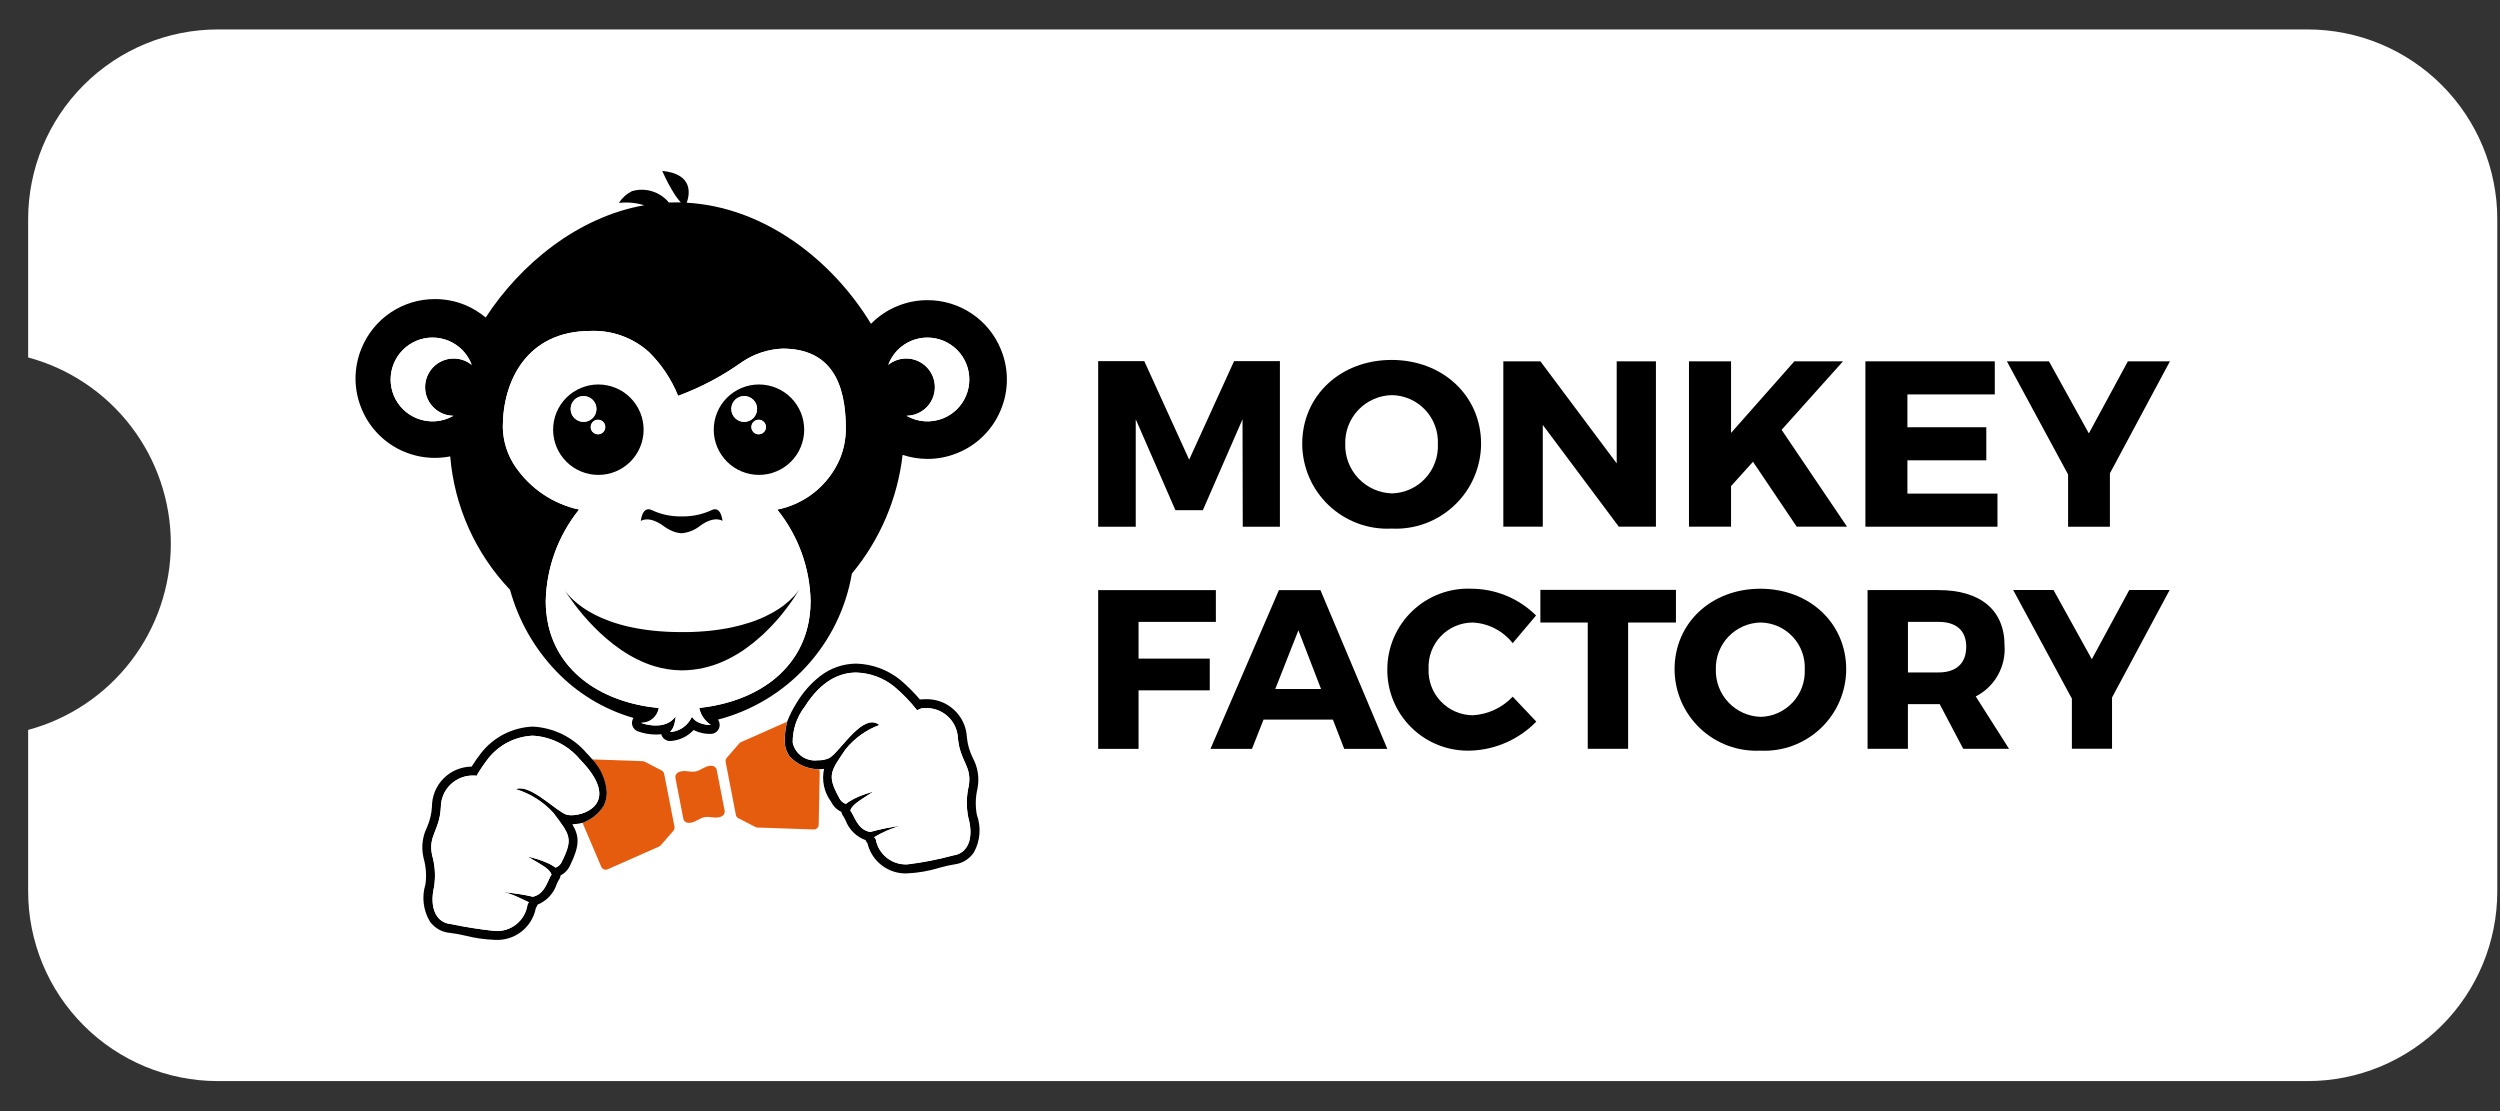<svg width="81" height="36" viewBox="0 0 81 36" fill="none" xmlns="http://www.w3.org/2000/svg">
<rect x="0" y="0" width="81" height="36" fill="#333333" stroke="none"/>
<g clip-path="url(#clip0_103_6790)">
<path d="M74.765 35.027C75.573 35.027 76.372 34.868 77.118 34.559C77.864 34.25 78.541 33.797 79.112 33.227C79.683 32.656 80.136 31.978 80.445 31.232C80.754 30.486 80.912 29.687 80.912 28.88V7.102C80.912 5.471 80.265 3.908 79.112 2.755C77.959 1.602 76.396 0.954 74.765 0.954H7.06C5.429 0.954 3.866 1.602 2.713 2.755C1.56 3.908 0.912 5.471 0.912 7.102V11.581C2.239 11.939 3.411 12.724 4.246 13.815C5.082 14.906 5.534 16.241 5.535 17.615C5.534 18.989 5.082 20.325 4.246 21.416C3.411 22.506 2.239 23.291 0.912 23.649V28.879C0.912 30.51 1.56 32.073 2.713 33.226C3.866 34.379 5.429 35.027 7.06 35.027L74.765 35.027Z" fill="white"/>
<path d="M23.026 23.488C22.985 23.459 22.946 23.426 22.91 23.391C22.779 23.27 22.69 23.111 22.654 22.937C24.522 22.737 25.987 21.707 26.227 19.98C26.25 19.812 26.262 19.642 26.262 19.472C26.238 18.393 25.858 17.352 25.181 16.511C25.624 16.423 26.038 16.229 26.39 15.947C26.741 15.664 27.019 15.301 27.2 14.889C27.335 14.57 27.404 14.228 27.404 13.883C27.404 12.397 26.915 11.296 25.352 11.296C24.885 11.316 24.433 11.466 24.045 11.728C23.406 12.185 22.708 12.554 21.971 12.826C21.757 12.297 21.438 11.816 21.034 11.414C20.516 10.945 19.835 10.697 19.137 10.723C17.066 10.723 16.291 12.35 16.291 13.835C16.298 14.297 16.442 14.748 16.704 15.129C17.189 15.835 17.925 16.329 18.762 16.511C18.086 17.352 17.706 18.393 17.682 19.472C17.682 19.721 17.707 19.969 17.757 20.212C18.094 21.814 19.535 22.764 21.345 22.941C21.329 23.036 21.29 23.126 21.231 23.201C21.172 23.277 21.095 23.337 21.006 23.375C20.93 23.404 20.849 23.42 20.767 23.422L20.777 23.425C20.779 23.426 20.781 23.427 20.783 23.427C20.79 23.43 20.796 23.432 20.803 23.433C20.807 23.433 20.812 23.436 20.817 23.439C20.822 23.441 20.834 23.443 20.845 23.447L20.866 23.453L20.9 23.462L20.927 23.468C20.94 23.471 20.953 23.475 20.968 23.477L21.001 23.483C21.015 23.486 21.03 23.488 21.046 23.491L21.082 23.496C21.098 23.498 21.114 23.5 21.13 23.5C21.146 23.501 21.157 23.503 21.171 23.504C21.185 23.506 21.204 23.504 21.221 23.506H21.247H21.266C21.279 23.506 21.291 23.506 21.307 23.504C21.323 23.504 21.34 23.503 21.356 23.5C21.369 23.5 21.383 23.498 21.397 23.497L21.448 23.488L21.489 23.479C21.507 23.475 21.523 23.469 21.54 23.463C21.557 23.458 21.566 23.455 21.579 23.451L21.581 23.449C21.597 23.443 21.612 23.436 21.627 23.428C21.64 23.422 21.652 23.418 21.664 23.41C21.676 23.403 21.697 23.39 21.713 23.38C21.73 23.369 21.736 23.366 21.747 23.358C21.764 23.345 21.781 23.329 21.797 23.314C21.806 23.305 21.815 23.299 21.824 23.29C21.849 23.264 21.872 23.236 21.894 23.206C21.888 23.293 21.872 23.379 21.848 23.463C21.824 23.558 21.777 23.645 21.712 23.718C21.919 23.704 22.114 23.612 22.257 23.461C22.323 23.39 22.378 23.31 22.42 23.223C22.479 23.317 22.569 23.388 22.674 23.424C22.786 23.468 22.906 23.49 23.026 23.488ZM32.431 11.327C32.56 11.639 32.625 11.975 32.623 12.313C32.621 12.651 32.552 12.985 32.419 13.296C32.289 13.608 32.098 13.891 31.857 14.128C31.617 14.366 31.331 14.553 31.017 14.679C30.711 14.804 30.382 14.869 30.051 14.869C29.776 14.868 29.504 14.824 29.244 14.738C29.082 16.152 28.511 17.489 27.601 18.584C27.41 19.707 26.899 20.75 26.129 21.59C25.36 22.429 24.364 23.029 23.262 23.316C23.289 23.352 23.306 23.393 23.314 23.437C23.321 23.481 23.319 23.526 23.306 23.568C23.289 23.629 23.252 23.682 23.201 23.72C23.151 23.758 23.089 23.779 23.026 23.779C22.834 23.783 22.643 23.74 22.472 23.653C22.274 23.868 21.999 23.996 21.707 24.009C21.65 24.009 21.593 23.992 21.545 23.959C21.497 23.927 21.46 23.882 21.438 23.828C21.432 23.815 21.427 23.802 21.424 23.788C21.365 23.796 21.306 23.8 21.246 23.799C21.047 23.798 20.849 23.762 20.662 23.694C20.599 23.669 20.547 23.624 20.514 23.566C20.481 23.508 20.469 23.44 20.48 23.374C20.487 23.334 20.503 23.296 20.525 23.262C19.568 22.986 18.701 22.461 18.014 21.74C17.307 21.001 16.795 20.096 16.525 19.109C15.405 17.932 14.721 16.407 14.587 14.787C14.423 14.819 14.257 14.835 14.091 14.835C13.759 14.836 13.431 14.772 13.124 14.647C12.81 14.52 12.525 14.333 12.285 14.095C12.044 13.857 11.853 13.575 11.723 13.263C11.591 12.952 11.521 12.618 11.519 12.28C11.517 11.942 11.582 11.607 11.71 11.294C11.902 10.819 12.231 10.412 12.656 10.126C13.081 9.841 13.582 9.688 14.094 9.69C14.426 9.69 14.755 9.754 15.063 9.879C15.307 9.98 15.534 10.118 15.736 10.287C16.867 8.551 18.72 7.031 20.873 6.65C20.608 6.568 20.328 6.543 20.052 6.574C20.156 6.412 20.302 6.28 20.474 6.194C20.687 6.131 20.915 6.132 21.128 6.198C21.341 6.263 21.53 6.389 21.672 6.561C21.753 6.559 21.833 6.557 21.913 6.557C21.961 6.557 22.01 6.557 22.059 6.559C22.012 6.506 21.956 6.437 21.889 6.345C21.722 6.089 21.578 5.818 21.457 5.537C22.463 5.639 22.351 6.283 22.251 6.568C24.788 6.711 26.989 8.457 28.22 10.492C28.464 10.243 28.756 10.047 29.079 9.916C29.386 9.79 29.715 9.725 30.048 9.725C30.559 9.724 31.06 9.875 31.485 10.161C31.91 10.446 32.24 10.852 32.431 11.327ZM30.559 13.553C30.724 13.486 30.875 13.387 31.002 13.262C31.129 13.137 31.23 12.988 31.299 12.823C31.369 12.659 31.405 12.483 31.406 12.305C31.407 12.127 31.374 11.95 31.307 11.785C31.171 11.451 30.908 11.185 30.577 11.045C30.245 10.905 29.871 10.902 29.538 11.037C29.364 11.108 29.207 11.215 29.076 11.35C28.945 11.484 28.844 11.645 28.779 11.821C28.849 11.764 28.928 11.717 29.012 11.683C29.125 11.637 29.246 11.614 29.368 11.614C29.49 11.615 29.611 11.64 29.723 11.687C29.836 11.735 29.938 11.804 30.023 11.891C30.109 11.978 30.177 12.081 30.223 12.194C30.268 12.306 30.292 12.427 30.291 12.549C30.29 12.671 30.265 12.791 30.218 12.904C30.171 13.016 30.101 13.118 30.015 13.204C29.928 13.289 29.825 13.357 29.712 13.402C29.604 13.447 29.489 13.47 29.372 13.47C29.551 13.573 29.751 13.634 29.956 13.649C30.162 13.663 30.368 13.63 30.559 13.553ZM15.05 11.683C15.134 11.717 15.213 11.764 15.284 11.821C15.219 11.645 15.117 11.485 14.987 11.35C14.856 11.215 14.699 11.108 14.525 11.038C14.36 10.971 14.183 10.937 14.005 10.938C13.827 10.939 13.65 10.976 13.486 11.045C13.322 11.114 13.173 11.216 13.048 11.342C12.922 11.47 12.824 11.62 12.757 11.785C12.621 12.118 12.623 12.492 12.763 12.824C12.903 13.155 13.169 13.418 13.503 13.553C13.694 13.631 13.9 13.664 14.106 13.65C14.312 13.635 14.511 13.575 14.69 13.472C14.574 13.471 14.459 13.448 14.351 13.404C14.238 13.358 14.135 13.29 14.049 13.205C13.962 13.119 13.893 13.017 13.845 12.905C13.798 12.793 13.773 12.672 13.773 12.55C13.772 12.428 13.795 12.308 13.841 12.195C13.887 12.082 13.955 11.979 14.04 11.892C14.126 11.805 14.227 11.736 14.34 11.689C14.452 11.641 14.572 11.616 14.694 11.616C14.816 11.615 14.937 11.638 15.05 11.684L15.05 11.683Z" fill="black"/>
<path d="M31.519 24.558C31.677 24.847 31.733 25.18 31.678 25.505L31.669 25.556C31.604 25.833 31.598 26.12 31.65 26.4C31.722 26.597 31.75 26.808 31.734 27.017C31.718 27.227 31.657 27.43 31.556 27.614C31.485 27.722 31.39 27.813 31.28 27.881C31.17 27.949 31.046 27.992 30.918 28.007C30.754 28.033 30.592 28.07 30.433 28.116C30.098 28.22 29.751 28.281 29.4 28.297C29.105 28.312 28.814 28.222 28.578 28.044C28.341 27.866 28.175 27.611 28.107 27.323C28.101 27.315 28.094 27.307 28.088 27.298C28.071 27.275 28.057 27.249 28.047 27.221C27.898 27.168 27.762 27.082 27.65 26.97C27.537 26.858 27.45 26.723 27.395 26.574C27.375 26.532 27.354 26.492 27.329 26.452C27.294 26.41 27.27 26.359 27.261 26.304C27.116 26.238 26.998 26.122 26.929 25.978C26.816 25.827 26.737 25.654 26.698 25.469C26.658 25.285 26.659 25.095 26.7 24.911C26.646 24.919 26.591 24.923 26.537 24.924C26.212 24.924 25.899 24.802 25.66 24.584C25.637 24.567 25.616 24.548 25.598 24.527C25.473 24.363 25.413 24.158 25.427 23.952C25.43 23.76 25.456 23.568 25.504 23.382C25.59 23.159 25.699 22.945 25.828 22.745C26.023 22.424 26.274 22.141 26.569 21.909C26.905 21.647 27.318 21.503 27.744 21.501C28.264 21.516 28.764 21.701 29.168 22.028C29.397 22.222 29.611 22.435 29.806 22.664L29.832 22.66C29.841 22.66 29.884 22.655 29.951 22.655C30.124 22.645 30.296 22.669 30.459 22.726C30.622 22.783 30.772 22.872 30.9 22.988C31.028 23.103 31.132 23.243 31.206 23.399C31.279 23.555 31.321 23.724 31.328 23.897C31.351 24.127 31.416 24.351 31.519 24.558ZM31.39 25.458C31.494 24.814 31.111 24.69 31.037 23.925C31.032 23.789 30.999 23.655 30.941 23.532C30.884 23.408 30.802 23.297 30.7 23.206C30.599 23.115 30.48 23.045 30.351 23C30.222 22.956 30.086 22.938 29.95 22.947C29.92 22.947 29.891 22.948 29.862 22.951C29.819 22.971 29.769 22.992 29.715 23.015C29.496 22.737 29.249 22.482 28.979 22.253C28.629 21.968 28.194 21.806 27.743 21.794C27.217 21.794 26.611 22.05 26.074 22.901C25.817 23.234 25.68 23.644 25.685 24.064C25.725 24.244 25.83 24.402 25.98 24.507C26.131 24.613 26.315 24.659 26.497 24.635C26.621 24.64 26.745 24.616 26.859 24.567C27.161 24.412 27.756 23.405 28.258 23.405C28.344 23.405 28.427 23.436 28.493 23.492C28.067 23.651 27.691 23.92 27.404 24.272C26.91 25 26.792 25.118 27.185 25.84C27.205 25.889 27.236 25.933 27.274 25.969C27.313 26.005 27.359 26.032 27.409 26.049C27.424 26.037 27.44 26.024 27.456 26.012C27.459 26.01 27.462 26.008 27.465 26.005L27.515 25.971C27.556 25.944 27.6 25.919 27.644 25.897L27.701 25.867L27.713 25.862C27.733 25.852 27.754 25.843 27.773 25.833L27.855 25.798C27.876 25.79 27.898 25.781 27.919 25.773C27.941 25.765 27.967 25.755 27.99 25.747L28.036 25.73C28.076 25.717 28.113 25.704 28.145 25.695L28.171 25.686C28.188 25.681 28.203 25.676 28.217 25.672C28.231 25.669 28.232 25.668 28.239 25.666C28.255 25.661 28.268 25.658 28.276 25.655H28.279C28.284 25.654 28.288 25.653 28.293 25.652L28.237 25.689C28.182 25.725 28.131 25.758 28.083 25.789C28.035 25.82 27.983 25.853 27.939 25.883C27.902 25.907 27.867 25.93 27.835 25.953C27.833 25.954 27.832 25.956 27.83 25.957C27.797 25.98 27.768 26.002 27.741 26.023C27.727 26.034 27.714 26.045 27.7 26.057C27.686 26.068 27.676 26.078 27.664 26.09C27.644 26.11 27.624 26.132 27.607 26.156C27.6 26.165 27.594 26.174 27.588 26.183C27.584 26.188 27.581 26.194 27.578 26.2C27.578 26.2 27.578 26.203 27.578 26.204C27.574 26.211 27.57 26.218 27.567 26.225C27.561 26.238 27.556 26.25 27.551 26.263C27.682 26.413 27.773 26.887 28.195 26.956C28.513 26.869 28.835 26.802 29.161 26.757C28.869 26.846 28.588 26.971 28.326 27.128C28.343 27.151 28.367 27.169 28.377 27.197C28.42 27.434 28.548 27.648 28.737 27.797C28.926 27.946 29.163 28.021 29.404 28.008C29.903 27.947 30.398 27.851 30.884 27.718C31.343 27.659 31.571 27.188 31.373 26.482C31.305 26.143 31.311 25.794 31.39 25.458Z" fill="black"/>
<path d="M29.16 26.755C28.834 26.8 28.511 26.867 28.194 26.954C27.772 26.887 27.68 26.413 27.55 26.261C27.554 26.248 27.56 26.236 27.566 26.223C27.569 26.216 27.572 26.209 27.576 26.202C27.576 26.202 27.576 26.199 27.576 26.198C27.579 26.192 27.583 26.186 27.587 26.181C27.593 26.172 27.599 26.162 27.605 26.154C27.623 26.13 27.642 26.108 27.663 26.088C27.675 26.076 27.686 26.065 27.699 26.055C27.711 26.044 27.724 26.032 27.739 26.021C27.739 26.021 27.739 26.021 27.739 26.02C27.767 25.998 27.796 25.976 27.829 25.953C27.83 25.952 27.832 25.951 27.834 25.949C27.865 25.926 27.9 25.902 27.938 25.879C27.981 25.849 28.03 25.818 28.081 25.785C28.133 25.752 28.181 25.721 28.235 25.685L28.291 25.648C28.287 25.649 28.282 25.65 28.278 25.651H28.275C28.266 25.654 28.253 25.657 28.238 25.661L28.216 25.669C28.202 25.672 28.186 25.677 28.17 25.681L28.143 25.691C28.112 25.7 28.075 25.713 28.034 25.726L27.988 25.743C27.965 25.75 27.942 25.759 27.918 25.769C27.893 25.779 27.875 25.785 27.854 25.794L27.772 25.829L27.712 25.858L27.699 25.863L27.643 25.893C27.598 25.915 27.555 25.94 27.513 25.967L27.464 26.001C27.461 26.004 27.458 26.006 27.455 26.008C27.439 26.02 27.423 26.033 27.408 26.045C27.358 26.028 27.312 26.001 27.273 25.965C27.234 25.929 27.204 25.885 27.183 25.836C26.789 25.114 26.908 24.995 27.402 24.268C27.69 23.916 28.066 23.647 28.491 23.488C28.426 23.432 28.342 23.401 28.256 23.4C27.753 23.4 27.16 24.407 26.858 24.562C26.743 24.612 26.62 24.635 26.495 24.63C26.313 24.654 26.129 24.608 25.979 24.503C25.828 24.397 25.723 24.239 25.683 24.06C25.678 23.639 25.815 23.229 26.072 22.896C26.609 22.045 27.214 21.789 27.741 21.789C28.193 21.802 28.627 21.963 28.978 22.248C29.248 22.477 29.494 22.732 29.713 23.01C29.767 22.988 29.817 22.967 29.861 22.946C29.89 22.943 29.919 22.942 29.948 22.942C30.084 22.933 30.221 22.951 30.35 22.996C30.479 23.04 30.597 23.11 30.699 23.201C30.8 23.293 30.882 23.403 30.94 23.527C30.998 23.65 31.03 23.784 31.035 23.921C31.109 24.685 31.492 24.809 31.388 25.454C31.309 25.789 31.302 26.137 31.368 26.475C31.567 27.18 31.339 27.652 30.879 27.712C30.393 27.844 29.898 27.941 29.399 28.001C29.158 28.015 28.921 27.94 28.732 27.791C28.543 27.641 28.415 27.428 28.373 27.191C28.364 27.162 28.339 27.144 28.322 27.122C28.585 26.966 28.866 26.842 29.16 26.755Z" fill="white"/>
<path d="M31.305 11.785C31.373 11.95 31.406 12.127 31.405 12.306C31.404 12.484 31.367 12.66 31.298 12.824C31.229 12.989 31.128 13.137 31.001 13.262C30.874 13.388 30.723 13.487 30.558 13.554C30.367 13.631 30.161 13.664 29.955 13.65C29.749 13.636 29.549 13.575 29.37 13.472C29.487 13.471 29.602 13.448 29.71 13.404C29.823 13.358 29.926 13.291 30.013 13.205C30.1 13.12 30.169 13.018 30.216 12.905C30.264 12.793 30.288 12.673 30.289 12.551C30.29 12.429 30.267 12.308 30.221 12.195C30.128 11.967 29.949 11.785 29.722 11.689C29.496 11.593 29.24 11.591 29.012 11.683C28.928 11.718 28.849 11.764 28.779 11.822C28.844 11.646 28.945 11.485 29.076 11.35C29.206 11.215 29.363 11.109 29.537 11.038C29.871 10.903 30.244 10.906 30.576 11.046C30.907 11.186 31.17 11.452 31.305 11.785Z" fill="white"/>
<path d="M27.406 13.883C27.407 14.228 27.338 14.57 27.203 14.888C27.021 15.301 26.743 15.664 26.392 15.947C26.041 16.229 25.626 16.423 25.184 16.511C25.861 17.352 26.241 18.393 26.264 19.472C26.264 19.642 26.253 19.812 26.229 19.98C25.99 21.706 24.525 22.737 22.657 22.936C22.692 23.111 22.781 23.27 22.912 23.391C22.948 23.426 22.987 23.459 23.028 23.488C22.907 23.49 22.787 23.469 22.674 23.425C22.569 23.388 22.479 23.317 22.419 23.224C22.377 23.311 22.322 23.391 22.256 23.462C22.113 23.613 21.919 23.704 21.712 23.718C21.777 23.645 21.823 23.558 21.848 23.464C21.872 23.38 21.887 23.294 21.893 23.207C21.872 23.236 21.849 23.265 21.823 23.291C21.815 23.299 21.805 23.306 21.797 23.314C21.78 23.33 21.764 23.345 21.747 23.359C21.735 23.367 21.724 23.374 21.713 23.38C21.703 23.387 21.68 23.402 21.664 23.411C21.652 23.418 21.639 23.424 21.627 23.429C21.612 23.437 21.597 23.444 21.581 23.449H21.578L21.539 23.462C21.523 23.468 21.506 23.473 21.488 23.477L21.448 23.486L21.397 23.495C21.384 23.495 21.37 23.498 21.356 23.498C21.34 23.501 21.323 23.502 21.306 23.502C21.292 23.502 21.28 23.502 21.265 23.502H21.247H21.221H21.17C21.157 23.502 21.143 23.5 21.13 23.498C21.114 23.498 21.098 23.496 21.082 23.494C21.069 23.494 21.057 23.491 21.045 23.489C21.034 23.487 21.015 23.485 21 23.481L20.968 23.475C20.954 23.473 20.941 23.469 20.927 23.467L20.9 23.46L20.866 23.451L20.845 23.445C20.834 23.441 20.826 23.44 20.817 23.437C20.812 23.436 20.807 23.434 20.803 23.432C20.796 23.43 20.789 23.428 20.783 23.425C20.78 23.425 20.778 23.425 20.776 23.423L20.766 23.421C20.848 23.418 20.929 23.402 21.006 23.373C21.094 23.335 21.171 23.276 21.231 23.2C21.29 23.124 21.329 23.035 21.344 22.94C19.536 22.763 18.096 21.812 17.756 20.211C17.706 19.967 17.681 19.719 17.682 19.471C17.705 18.391 18.085 17.35 18.762 16.509C17.925 16.328 17.189 15.833 16.704 15.127C16.442 14.746 16.298 14.296 16.291 13.834C16.291 12.348 17.066 10.722 19.136 10.722C19.835 10.695 20.515 10.943 21.033 11.413C21.438 11.815 21.757 12.295 21.971 12.825C22.708 12.553 23.405 12.183 24.045 11.726C24.432 11.465 24.884 11.315 25.352 11.295C26.917 11.296 27.406 12.398 27.406 13.883ZM25.865 19.152C25.88 19.127 25.892 19.106 25.901 19.09C25.868 19.143 25.83 19.193 25.79 19.241C25.773 19.262 25.755 19.282 25.734 19.305C25.535 19.518 25.303 19.699 25.048 19.839C25.029 19.851 25.007 19.862 24.987 19.872C24.848 19.949 24.703 20.016 24.555 20.074C24.532 20.084 24.508 20.092 24.485 20.101C24.468 20.108 24.453 20.113 24.436 20.12C24.404 20.131 24.372 20.142 24.338 20.154C24.313 20.162 24.287 20.171 24.261 20.178C24.094 20.232 23.925 20.278 23.753 20.314C23.723 20.322 23.692 20.328 23.66 20.334C23.628 20.34 23.596 20.347 23.564 20.352C23.446 20.375 23.321 20.394 23.191 20.411C23.155 20.416 23.118 20.421 23.08 20.425C23.057 20.428 23.035 20.429 23.013 20.432L22.85 20.448C22.714 20.459 22.573 20.467 22.426 20.472C22.363 20.472 22.299 20.476 22.234 20.477C22.186 20.477 22.137 20.477 22.089 20.477C19.391 20.477 18.489 19.402 18.297 19.115C18.522 19.472 19.616 21.096 21.203 21.58C21.492 21.669 21.793 21.715 22.096 21.716C22.563 21.714 23.025 21.613 23.45 21.419C23.539 21.379 23.626 21.338 23.709 21.292C23.746 21.272 23.781 21.251 23.817 21.232C23.864 21.205 23.91 21.177 23.955 21.15C24 21.123 24.037 21.1 24.074 21.073C24.112 21.047 24.152 21.021 24.188 20.992C24.349 20.878 24.502 20.754 24.647 20.622C24.679 20.594 24.712 20.564 24.743 20.535C24.81 20.471 24.874 20.408 24.936 20.345C24.965 20.316 24.993 20.287 25.02 20.257C25.037 20.24 25.053 20.221 25.071 20.203C25.098 20.174 25.124 20.143 25.152 20.114L25.236 20.019C25.259 19.992 25.28 19.967 25.301 19.94C25.322 19.914 25.348 19.884 25.37 19.855C25.458 19.745 25.538 19.64 25.606 19.544C25.637 19.503 25.666 19.46 25.692 19.421C25.695 19.416 25.698 19.412 25.702 19.407C25.729 19.366 25.753 19.331 25.775 19.298C25.789 19.276 25.801 19.257 25.814 19.237C25.831 19.207 25.849 19.178 25.864 19.152L25.865 19.152ZM26.056 13.921C26.056 13.729 26.019 13.538 25.945 13.361C25.871 13.183 25.763 13.021 25.627 12.886C25.491 12.749 25.33 12.642 25.152 12.568C24.974 12.495 24.784 12.457 24.592 12.457C24.399 12.457 24.208 12.494 24.03 12.568C23.852 12.642 23.691 12.75 23.554 12.886C23.418 13.022 23.31 13.184 23.237 13.362C23.163 13.54 23.125 13.731 23.125 13.923C23.125 14.116 23.163 14.306 23.237 14.484C23.311 14.662 23.419 14.823 23.555 14.959C23.691 15.095 23.852 15.203 24.03 15.277C24.208 15.35 24.398 15.388 24.591 15.388C24.783 15.388 24.974 15.35 25.151 15.277C25.329 15.203 25.491 15.095 25.626 14.959C25.762 14.823 25.87 14.662 25.944 14.484C26.017 14.306 26.055 14.116 26.055 13.923L26.056 13.921ZM22.69 17.032C23.163 16.69 23.411 16.878 23.411 16.878C23.411 16.878 23.37 16.368 23.048 16.53C22.748 16.67 22.419 16.738 22.088 16.729C21.757 16.738 21.428 16.67 21.128 16.53C20.805 16.367 20.764 16.878 20.764 16.878C20.764 16.878 21.012 16.69 21.486 17.032C21.586 17.107 21.696 17.168 21.812 17.215C21.899 17.25 21.991 17.27 22.084 17.275H22.089C22.309 17.255 22.518 17.171 22.689 17.032L22.69 17.032ZM20.852 13.921C20.852 13.729 20.814 13.538 20.74 13.36C20.666 13.182 20.558 13.021 20.422 12.885C20.285 12.749 20.124 12.641 19.946 12.568C19.768 12.494 19.577 12.456 19.384 12.457C19.192 12.457 19.001 12.495 18.824 12.568C18.646 12.642 18.485 12.749 18.348 12.886C18.212 13.021 18.105 13.183 18.031 13.361C17.957 13.538 17.919 13.729 17.919 13.921C17.919 14.114 17.957 14.304 18.031 14.482C18.104 14.66 18.212 14.821 18.348 14.957C18.484 15.093 18.646 15.201 18.824 15.275C19.001 15.348 19.192 15.386 19.384 15.386C19.773 15.386 20.145 15.232 20.42 14.958C20.695 14.684 20.85 14.312 20.851 13.923L20.852 13.921Z" fill="white"/>
<path d="M26.546 24.955C26.555 24.976 26.56 24.998 26.559 25.02L26.525 26.721C26.525 26.742 26.52 26.762 26.512 26.782C26.503 26.801 26.491 26.818 26.476 26.832C26.461 26.847 26.443 26.858 26.423 26.865C26.404 26.873 26.383 26.876 26.362 26.875L24.541 26.812C24.518 26.811 24.495 26.805 24.475 26.794L23.924 26.511C23.902 26.5 23.884 26.484 23.87 26.465C23.856 26.446 23.846 26.424 23.842 26.4L23.511 24.688C23.506 24.664 23.507 24.64 23.514 24.616C23.52 24.593 23.531 24.572 23.547 24.553L23.952 24.086C23.968 24.068 23.987 24.054 24.008 24.045L25.503 23.382C25.454 23.569 25.429 23.761 25.426 23.953C25.412 24.159 25.472 24.363 25.596 24.528C25.615 24.549 25.636 24.567 25.658 24.584C25.898 24.803 26.211 24.925 26.536 24.925L26.546 24.955Z" fill="#E55C0E"/>
<path d="M25.901 19.09C25.891 19.107 25.88 19.127 25.864 19.152C25.849 19.178 25.831 19.207 25.81 19.24C25.798 19.259 25.785 19.281 25.772 19.301C25.75 19.334 25.726 19.371 25.699 19.41C25.695 19.415 25.692 19.42 25.689 19.425C25.662 19.463 25.635 19.504 25.603 19.547C25.535 19.643 25.455 19.748 25.367 19.859C25.344 19.887 25.321 19.916 25.298 19.944C25.275 19.971 25.257 19.996 25.233 20.022C25.209 20.049 25.177 20.086 25.149 20.118C25.12 20.15 25.097 20.177 25.067 20.206C25.05 20.225 25.034 20.243 25.017 20.261C24.99 20.29 24.962 20.319 24.933 20.349C24.871 20.412 24.807 20.475 24.74 20.539C24.709 20.568 24.676 20.597 24.644 20.625C24.499 20.758 24.345 20.881 24.185 20.995C24.148 21.023 24.109 21.049 24.071 21.077C24.033 21.105 23.993 21.128 23.952 21.153C23.911 21.179 23.861 21.21 23.814 21.235C23.778 21.256 23.743 21.276 23.706 21.295C23.624 21.341 23.536 21.383 23.447 21.423C23.022 21.616 22.56 21.717 22.092 21.72C21.79 21.718 21.489 21.672 21.2 21.584C19.613 21.1 18.519 19.476 18.294 19.119C18.488 19.404 19.39 20.48 22.086 20.48C22.135 20.48 22.183 20.48 22.231 20.48C22.296 20.48 22.36 20.477 22.423 20.476C22.569 20.471 22.711 20.462 22.847 20.451L23.01 20.436C23.032 20.433 23.055 20.431 23.077 20.428C23.115 20.424 23.152 20.419 23.188 20.414C23.318 20.397 23.442 20.378 23.561 20.356C23.593 20.35 23.625 20.344 23.657 20.337C23.688 20.331 23.72 20.325 23.75 20.317C23.922 20.281 24.091 20.235 24.258 20.181C24.284 20.174 24.309 20.165 24.334 20.157C24.368 20.145 24.401 20.134 24.433 20.123C24.449 20.116 24.465 20.111 24.482 20.104C24.499 20.097 24.528 20.087 24.552 20.077C24.7 20.019 24.845 19.952 24.984 19.875C25.005 19.864 25.025 19.854 25.045 19.842C25.3 19.702 25.532 19.521 25.731 19.308C25.752 19.286 25.772 19.265 25.787 19.244C25.828 19.195 25.866 19.144 25.901 19.09Z" fill="black"/>
<path d="M24.591 12.457C24.783 12.457 24.974 12.495 25.151 12.569C25.329 12.642 25.491 12.75 25.627 12.886C25.762 13.022 25.87 13.184 25.944 13.361C26.018 13.539 26.056 13.73 26.056 13.922C26.056 14.114 26.018 14.305 25.944 14.483C25.871 14.66 25.763 14.822 25.627 14.958C25.491 15.094 25.329 15.202 25.151 15.275C24.974 15.349 24.783 15.387 24.591 15.387C24.398 15.387 24.208 15.349 24.03 15.275C23.852 15.202 23.691 15.094 23.555 14.958C23.419 14.822 23.311 14.66 23.237 14.483C23.163 14.305 23.125 14.114 23.125 13.922C23.125 13.73 23.163 13.539 23.237 13.361C23.311 13.184 23.419 13.022 23.555 12.886C23.691 12.75 23.852 12.642 24.03 12.569C24.208 12.495 24.398 12.457 24.591 12.457ZM24.816 13.836C24.816 13.805 24.81 13.774 24.798 13.745C24.787 13.717 24.769 13.691 24.747 13.669C24.726 13.647 24.7 13.63 24.671 13.618C24.642 13.606 24.612 13.6 24.581 13.6C24.55 13.6 24.519 13.606 24.491 13.618C24.462 13.63 24.436 13.647 24.414 13.669C24.393 13.691 24.375 13.717 24.363 13.745C24.352 13.774 24.346 13.805 24.346 13.836C24.346 13.867 24.352 13.897 24.363 13.926C24.375 13.954 24.392 13.98 24.414 14.002C24.436 14.024 24.462 14.041 24.491 14.053C24.519 14.065 24.55 14.071 24.581 14.071C24.612 14.071 24.642 14.065 24.671 14.053C24.7 14.041 24.726 14.024 24.747 14.002C24.769 13.98 24.787 13.954 24.799 13.926C24.81 13.897 24.816 13.867 24.816 13.836ZM24.531 13.25C24.531 13.195 24.52 13.141 24.499 13.09C24.478 13.04 24.447 12.994 24.408 12.955C24.369 12.916 24.323 12.886 24.273 12.865C24.222 12.844 24.168 12.833 24.113 12.833C24.058 12.833 24.004 12.844 23.953 12.865C23.902 12.886 23.857 12.916 23.818 12.955C23.779 12.994 23.748 13.04 23.727 13.09C23.706 13.141 23.696 13.195 23.696 13.25C23.696 13.305 23.706 13.359 23.727 13.41C23.748 13.461 23.779 13.507 23.817 13.546C23.856 13.585 23.902 13.616 23.953 13.637C24.004 13.658 24.058 13.669 24.113 13.669C24.224 13.668 24.329 13.624 24.407 13.545C24.485 13.467 24.529 13.361 24.529 13.25H24.531Z" fill="black"/>
<path d="M24.581 14.07C24.711 14.07 24.816 13.965 24.816 13.835C24.816 13.705 24.711 13.6 24.581 13.6C24.451 13.6 24.346 13.705 24.346 13.835C24.346 13.965 24.451 14.07 24.581 14.07Z" fill="white"/>
<path d="M24.111 12.832C24.166 12.832 24.22 12.843 24.271 12.864C24.322 12.885 24.368 12.916 24.407 12.955C24.445 12.993 24.476 13.039 24.497 13.09C24.518 13.14 24.529 13.195 24.529 13.25C24.529 13.305 24.518 13.359 24.497 13.41C24.476 13.46 24.446 13.507 24.407 13.546C24.368 13.584 24.322 13.615 24.271 13.636C24.221 13.657 24.166 13.668 24.111 13.668C24.056 13.668 24.002 13.657 23.951 13.636C23.901 13.615 23.855 13.584 23.816 13.546C23.777 13.507 23.746 13.46 23.726 13.41C23.705 13.359 23.694 13.305 23.694 13.25C23.694 13.195 23.705 13.141 23.726 13.09C23.747 13.039 23.777 12.993 23.816 12.955C23.855 12.916 23.901 12.885 23.951 12.864C24.002 12.843 24.056 12.832 24.111 12.832Z" fill="white"/>
<path d="M23.479 26.27C23.479 26.27 23.511 26.438 23.295 26.48C23.117 26.514 22.987 26.446 22.824 26.477C22.661 26.508 22.565 26.621 22.388 26.655C22.172 26.696 22.14 26.529 22.14 26.529L21.883 25.201C21.883 25.201 21.85 25.033 22.066 24.992C22.243 24.957 22.374 25.027 22.537 24.995C22.7 24.963 22.796 24.851 22.974 24.816C23.189 24.775 23.221 24.942 23.221 24.942L23.479 26.27Z" fill="#E55C0E"/>
<path d="M23.409 16.878C23.409 16.878 23.161 16.691 22.689 17.032C22.517 17.172 22.308 17.257 22.088 17.277H22.084C21.99 17.272 21.898 17.252 21.811 17.218C21.695 17.17 21.585 17.108 21.485 17.034C21.011 16.692 20.763 16.88 20.763 16.88C20.763 16.88 20.804 16.37 21.127 16.532C21.427 16.671 21.756 16.739 22.087 16.731C22.418 16.739 22.747 16.671 23.047 16.532C23.368 16.369 23.409 16.878 23.409 16.878Z" fill="black"/>
<path d="M21.853 26.785C21.857 26.809 21.856 26.833 21.85 26.856C21.844 26.879 21.833 26.9 21.817 26.918L21.409 27.387C21.394 27.404 21.375 27.418 21.354 27.428L19.688 28.165C19.669 28.174 19.649 28.178 19.628 28.179C19.607 28.179 19.586 28.176 19.567 28.168C19.547 28.161 19.53 28.149 19.515 28.135C19.5 28.12 19.488 28.103 19.48 28.083L18.874 26.66C19.159 26.558 19.401 26.363 19.562 26.107C19.626 25.97 19.659 25.821 19.659 25.67C19.629 25.273 19.462 24.898 19.187 24.61L19.181 24.604L20.819 24.662C20.843 24.663 20.866 24.669 20.887 24.679L21.438 24.964C21.459 24.976 21.477 24.991 21.491 25.01C21.505 25.029 21.515 25.052 21.519 25.075L21.853 26.785Z" fill="#E55C0E"/>
<path d="M19.386 12.457C19.578 12.457 19.769 12.495 19.947 12.568C20.125 12.642 20.287 12.749 20.423 12.886C20.559 13.022 20.668 13.183 20.741 13.361C20.815 13.539 20.853 13.729 20.853 13.922C20.853 14.115 20.815 14.305 20.741 14.483C20.668 14.661 20.559 14.823 20.423 14.959C20.287 15.095 20.125 15.203 19.947 15.276C19.769 15.35 19.578 15.387 19.386 15.387C19.193 15.387 19.003 15.349 18.825 15.275C18.647 15.202 18.486 15.094 18.35 14.958C18.214 14.822 18.106 14.66 18.032 14.483C17.959 14.305 17.921 14.114 17.921 13.922C17.921 13.73 17.959 13.539 18.032 13.361C18.106 13.184 18.214 13.022 18.35 12.886C18.486 12.75 18.647 12.642 18.825 12.569C19.003 12.495 19.193 12.457 19.386 12.457ZM19.611 13.836C19.611 13.773 19.586 13.713 19.542 13.669C19.498 13.625 19.438 13.6 19.376 13.6C19.313 13.6 19.254 13.625 19.209 13.669C19.165 13.713 19.14 13.773 19.14 13.836C19.14 13.867 19.146 13.897 19.158 13.926C19.17 13.954 19.187 13.98 19.209 14.002C19.231 14.024 19.257 14.041 19.286 14.053C19.314 14.065 19.345 14.071 19.376 14.071C19.407 14.071 19.437 14.065 19.466 14.053C19.494 14.041 19.52 14.024 19.542 14.002C19.564 13.98 19.581 13.954 19.593 13.926C19.605 13.897 19.611 13.867 19.611 13.836H19.611ZM19.326 13.25C19.326 13.195 19.315 13.141 19.294 13.09C19.273 13.04 19.242 12.994 19.204 12.955C19.165 12.916 19.119 12.886 19.068 12.865C19.018 12.844 18.963 12.833 18.909 12.833C18.854 12.833 18.799 12.844 18.749 12.864C18.698 12.885 18.652 12.916 18.613 12.955C18.574 12.993 18.543 13.04 18.522 13.09C18.501 13.141 18.491 13.195 18.491 13.25C18.491 13.305 18.501 13.36 18.522 13.41C18.543 13.461 18.574 13.507 18.613 13.546C18.651 13.585 18.698 13.616 18.748 13.637C18.799 13.658 18.854 13.669 18.909 13.669C18.963 13.669 19.018 13.658 19.068 13.637C19.119 13.616 19.165 13.585 19.204 13.546C19.242 13.507 19.273 13.461 19.294 13.41C19.315 13.359 19.325 13.305 19.325 13.25H19.326Z" fill="black"/>
<path d="M19.66 25.669C19.66 25.819 19.627 25.968 19.563 26.105C19.402 26.361 19.16 26.556 18.875 26.659C18.767 26.687 18.656 26.703 18.544 26.706C18.778 27.103 18.78 27.404 18.478 28.023C18.416 28.17 18.304 28.291 18.162 28.363C18.157 28.418 18.136 28.47 18.102 28.514C18.079 28.553 18.059 28.594 18.042 28.636C17.993 28.787 17.912 28.926 17.804 29.043C17.696 29.159 17.564 29.251 17.417 29.311C17.409 29.339 17.396 29.366 17.38 29.39C17.375 29.399 17.368 29.408 17.362 29.417C17.304 29.723 17.136 29.998 16.889 30.189C16.642 30.379 16.334 30.472 16.023 30.451C15.703 30.439 15.386 30.393 15.075 30.315C14.914 30.276 14.751 30.246 14.586 30.226C14.458 30.217 14.333 30.179 14.22 30.117C14.108 30.054 14.01 29.968 13.934 29.864C13.824 29.685 13.754 29.484 13.729 29.276C13.703 29.067 13.722 28.855 13.784 28.655C13.824 28.373 13.804 28.086 13.727 27.813L13.716 27.762C13.647 27.441 13.688 27.105 13.832 26.809C13.926 26.598 13.982 26.372 13.995 26.141C13.994 25.798 14.128 25.468 14.369 25.224C14.61 24.98 14.938 24.841 15.281 24.838C15.375 24.686 15.478 24.539 15.588 24.398C15.789 24.143 16.041 23.934 16.33 23.786C16.619 23.638 16.936 23.555 17.26 23.542C17.594 23.558 17.92 23.643 18.22 23.79C18.52 23.938 18.786 24.144 19.003 24.398C19.07 24.466 19.13 24.533 19.186 24.598L19.192 24.604C19.467 24.893 19.632 25.27 19.66 25.669ZM18.513 26.414C19.023 26.414 20.103 25.951 18.79 24.607C18.601 24.381 18.367 24.195 18.103 24.063C17.84 23.93 17.551 23.853 17.256 23.837C16.977 23.85 16.703 23.923 16.454 24.051C16.206 24.18 15.987 24.36 15.814 24.58C15.676 24.758 15.55 24.945 15.437 25.14C15.429 25.136 15.42 25.133 15.412 25.13C15.412 25.13 15.399 25.13 15.376 25.13C15.236 25.122 15.095 25.142 14.963 25.19C14.831 25.238 14.71 25.312 14.607 25.408C14.505 25.505 14.423 25.621 14.367 25.75C14.311 25.879 14.282 26.018 14.282 26.159C14.241 26.925 13.865 27.067 13.999 27.706C14.094 28.037 14.116 28.384 14.065 28.725C13.898 29.44 14.147 29.901 14.61 29.94C15.077 30.038 15.548 30.113 16.023 30.163C16.276 30.183 16.528 30.106 16.727 29.947C16.925 29.788 17.055 29.559 17.09 29.306C17.101 29.28 17.117 29.256 17.137 29.236C17.111 29.224 17.085 29.213 17.061 29.2L16.982 29.163L16.826 29.09C16.797 29.076 16.767 29.063 16.739 29.049L16.727 29.044L16.614 28.997L16.549 28.973C16.535 28.968 16.52 28.963 16.506 28.958C16.48 28.95 16.454 28.94 16.424 28.934C16.395 28.927 16.372 28.919 16.343 28.913C16.332 28.911 16.322 28.909 16.311 28.907C16.304 28.905 16.297 28.903 16.29 28.902L16.345 28.908L16.381 28.912H16.391C16.407 28.915 16.426 28.916 16.445 28.918L16.486 28.923C16.527 28.928 16.571 28.934 16.618 28.94L16.691 28.95L16.813 28.968C16.84 28.972 16.867 28.976 16.894 28.981L16.994 28.998C17.014 29.002 17.035 29.005 17.052 29.009C17.105 29.019 17.154 29.03 17.199 29.041C17.22 29.046 17.24 29.052 17.258 29.057C17.675 28.97 17.747 28.492 17.869 28.336C17.788 28.134 17.556 28.032 17.1 27.758H17.112L17.136 27.764L17.189 27.778C17.191 27.778 17.193 27.778 17.195 27.778L17.238 27.79C17.241 27.791 17.244 27.792 17.247 27.792C17.258 27.796 17.269 27.798 17.282 27.801C17.295 27.804 17.306 27.809 17.32 27.812C17.37 27.826 17.427 27.844 17.483 27.863C17.512 27.873 17.543 27.884 17.572 27.895L17.661 27.93C17.685 27.939 17.711 27.95 17.735 27.962C17.759 27.973 17.784 27.984 17.807 27.995C17.853 28.018 17.897 28.043 17.939 28.071C17.96 28.085 17.98 28.099 17.997 28.112C18.046 28.093 18.091 28.064 18.128 28.026C18.165 27.988 18.194 27.942 18.212 27.892C18.573 27.154 18.449 27.04 17.922 26.336C17.592 25.975 17.17 25.709 16.701 25.568C16.747 25.551 16.794 25.543 16.842 25.543C17.335 25.543 18.056 26.313 18.365 26.399C18.413 26.41 18.462 26.415 18.512 26.414H18.513Z" fill="black"/>
<path d="M19.375 13.6C19.438 13.6 19.497 13.624 19.541 13.668C19.585 13.713 19.61 13.772 19.61 13.835C19.61 13.866 19.604 13.896 19.593 13.925C19.581 13.954 19.564 13.979 19.542 14.001C19.52 14.023 19.494 14.041 19.465 14.052C19.437 14.064 19.406 14.07 19.375 14.07C19.344 14.07 19.314 14.064 19.285 14.052C19.256 14.04 19.23 14.023 19.209 14.001C19.187 13.979 19.169 13.954 19.157 13.925C19.145 13.896 19.139 13.866 19.139 13.835C19.14 13.772 19.165 13.713 19.209 13.669C19.253 13.624 19.313 13.6 19.375 13.6Z" fill="white"/>
<path d="M18.906 12.832C18.96 12.832 19.015 12.843 19.065 12.864C19.116 12.885 19.162 12.916 19.201 12.955C19.239 12.993 19.27 13.039 19.291 13.09C19.312 13.141 19.323 13.195 19.323 13.25C19.323 13.305 19.312 13.359 19.291 13.41C19.271 13.46 19.24 13.507 19.201 13.546C19.162 13.584 19.116 13.615 19.066 13.636C19.015 13.657 18.961 13.668 18.906 13.668C18.851 13.668 18.796 13.658 18.746 13.636C18.695 13.616 18.649 13.585 18.61 13.546C18.571 13.507 18.54 13.461 18.519 13.41C18.498 13.359 18.488 13.305 18.488 13.25C18.488 13.195 18.499 13.14 18.52 13.09C18.541 13.039 18.571 12.993 18.61 12.954C18.649 12.916 18.695 12.885 18.746 12.864C18.797 12.843 18.851 12.832 18.906 12.832Z" fill="white"/>
<path d="M17.103 27.756C17.56 28.03 17.792 28.132 17.872 28.333C17.75 28.49 17.678 28.968 17.261 29.054L17.202 29.038C17.158 29.028 17.109 29.017 17.056 29.007C17.037 29.003 17.017 29 16.997 28.996L16.898 28.979C16.871 28.974 16.844 28.97 16.816 28.966L16.694 28.949L16.621 28.939C16.574 28.932 16.53 28.926 16.489 28.922L16.448 28.917C16.429 28.914 16.411 28.913 16.394 28.91H16.384C16.372 28.91 16.359 28.907 16.348 28.906L16.293 28.901C16.3 28.902 16.307 28.903 16.314 28.905C16.325 28.905 16.335 28.909 16.346 28.912C16.373 28.918 16.4 28.925 16.427 28.932C16.455 28.94 16.481 28.948 16.509 28.957C16.524 28.961 16.538 28.967 16.552 28.972L16.617 28.995L16.73 29.043L16.742 29.048C16.771 29.06 16.8 29.074 16.829 29.088L16.985 29.162L17.064 29.199C17.089 29.211 17.114 29.223 17.14 29.234C17.12 29.255 17.105 29.279 17.094 29.305C17.059 29.557 16.928 29.786 16.73 29.945C16.531 30.105 16.279 30.182 16.026 30.161C15.551 30.111 15.08 30.037 14.613 29.939C14.152 29.898 13.902 29.438 14.068 28.724C14.12 28.383 14.097 28.035 14.002 27.704C13.869 27.065 14.247 26.924 14.285 26.157C14.286 26.017 14.315 25.878 14.37 25.749C14.426 25.62 14.508 25.503 14.611 25.407C14.713 25.311 14.834 25.237 14.966 25.189C15.098 25.141 15.239 25.121 15.379 25.129C15.402 25.129 15.414 25.129 15.414 25.129C15.423 25.132 15.431 25.135 15.44 25.139C15.553 24.944 15.679 24.757 15.817 24.579C15.99 24.359 16.208 24.178 16.457 24.05C16.706 23.922 16.98 23.849 17.259 23.836C17.554 23.852 17.842 23.929 18.106 24.061C18.37 24.194 18.604 24.379 18.793 24.606C20.104 25.952 19.026 26.413 18.516 26.413C18.468 26.413 18.42 26.408 18.374 26.398C18.064 26.313 17.343 25.541 16.851 25.541C16.803 25.541 16.755 25.549 16.71 25.566C17.179 25.707 17.6 25.973 17.931 26.334C18.458 27.038 18.583 27.152 18.22 27.891C18.202 27.941 18.174 27.986 18.137 28.024C18.1 28.062 18.055 28.091 18.005 28.11C17.988 28.096 17.968 28.082 17.948 28.069C17.905 28.041 17.861 28.016 17.816 27.993C17.792 27.982 17.768 27.97 17.744 27.96C17.719 27.949 17.694 27.937 17.67 27.928L17.58 27.893C17.551 27.882 17.521 27.871 17.491 27.861C17.434 27.842 17.378 27.825 17.328 27.81C17.315 27.807 17.303 27.803 17.291 27.799C17.278 27.796 17.266 27.793 17.255 27.79C17.253 27.79 17.25 27.79 17.247 27.79L17.204 27.778C17.202 27.778 17.2 27.778 17.198 27.778L17.145 27.764H17.142L17.118 27.758L17.103 27.756Z" fill="white"/>
<path d="M15.284 11.821C15.213 11.764 15.134 11.717 15.05 11.683C14.937 11.637 14.816 11.614 14.695 11.615C14.573 11.616 14.452 11.64 14.34 11.688C14.228 11.735 14.126 11.804 14.04 11.891C13.955 11.978 13.887 12.081 13.841 12.194C13.795 12.307 13.772 12.428 13.773 12.549C13.773 12.671 13.798 12.792 13.845 12.904C13.893 13.016 13.962 13.118 14.049 13.204C14.135 13.289 14.238 13.357 14.351 13.403C14.459 13.447 14.574 13.47 14.69 13.471C14.511 13.574 14.312 13.634 14.106 13.649C13.9 13.663 13.694 13.63 13.503 13.552C13.169 13.417 12.903 13.154 12.763 12.823C12.623 12.491 12.621 12.118 12.757 11.784C12.823 11.619 12.922 11.469 13.048 11.342C13.173 11.215 13.322 11.114 13.486 11.044C13.65 10.975 13.826 10.938 14.005 10.937C14.183 10.936 14.36 10.97 14.525 11.037C14.699 11.108 14.856 11.214 14.987 11.349C15.118 11.484 15.219 11.645 15.284 11.821Z" fill="white"/>
<path d="M36.798 13.584L38.084 16.531H38.972L40.258 13.584L40.265 17.066H41.469V11.701H39.984L38.529 14.893L37.075 11.701H35.581V17.066H36.798V13.584Z" fill="black"/>
<path d="M45.087 17.126C45.46 17.145 45.833 17.088 46.183 16.958C46.533 16.828 46.853 16.629 47.124 16.372C47.395 16.116 47.612 15.807 47.76 15.464C47.908 15.121 47.986 14.752 47.987 14.379C47.987 12.825 46.747 11.662 45.087 11.662C43.434 11.662 42.192 12.818 42.192 14.379C42.193 14.752 42.27 15.121 42.417 15.464C42.565 15.806 42.781 16.115 43.051 16.372C43.322 16.629 43.642 16.828 43.992 16.958C44.342 17.088 44.714 17.145 45.087 17.126ZM45.102 12.802C45.305 12.806 45.504 12.851 45.689 12.933C45.874 13.015 46.04 13.134 46.178 13.281C46.317 13.429 46.424 13.603 46.494 13.793C46.564 13.983 46.596 14.184 46.587 14.387C46.596 14.589 46.565 14.792 46.495 14.983C46.425 15.174 46.318 15.349 46.18 15.498C46.042 15.647 45.876 15.767 45.691 15.851C45.505 15.934 45.306 15.981 45.102 15.986C44.689 15.975 44.297 15.8 44.013 15.5C43.729 15.2 43.575 14.8 43.586 14.387C43.58 14.183 43.615 13.98 43.688 13.789C43.762 13.599 43.872 13.425 44.013 13.278C44.154 13.13 44.323 13.012 44.51 12.931C44.697 12.849 44.898 12.805 45.102 12.802Z" fill="black"/>
<path d="M49.986 13.767L52.45 17.065H53.652V11.707H52.381V15.014L49.909 11.707H48.708V17.065H49.986L49.986 13.767Z" fill="black"/>
<path d="M59.713 11.707H58.137L56.086 14.027V11.708H54.723V17.065H56.086V15.749L56.797 14.961L58.214 17.065H59.844L57.724 13.926L59.713 11.707Z" fill="black"/>
<path d="M64.718 15.993H61.8V14.914H64.356V13.843H61.8V12.779H64.631V11.707H60.439V17.065H64.718V15.993Z" fill="black"/>
<path d="M67.006 17.066H68.361V15.336L70.305 11.707H68.943L67.679 14.042L66.386 11.707H65.023L67.006 15.373L67.006 17.066Z" fill="black"/>
<path d="M36.889 20.149H39.394V19.12H35.581V24.263H36.889V22.367H39.196V21.339H36.889V20.149Z" fill="black"/>
<path d="M41.437 19.12L39.219 24.263H40.564L40.938 23.316H43.186L43.553 24.263H44.949L42.782 19.12H41.437ZM41.319 22.324L42.068 20.421L42.802 22.324H41.319Z" fill="black"/>
<path d="M47.719 23.175C47.524 23.173 47.332 23.133 47.153 23.055C46.975 22.977 46.814 22.865 46.68 22.723C46.546 22.582 46.442 22.415 46.375 22.233C46.307 22.05 46.277 21.856 46.286 21.661C46.278 21.468 46.31 21.276 46.378 21.095C46.447 20.915 46.551 20.75 46.685 20.611C46.819 20.471 46.979 20.361 47.157 20.285C47.334 20.209 47.526 20.17 47.719 20.17C47.969 20.183 48.215 20.249 48.437 20.364C48.66 20.48 48.856 20.641 49.011 20.839L49.768 19.942C49.217 19.394 48.473 19.083 47.696 19.075C47.343 19.057 46.99 19.112 46.659 19.234C46.327 19.357 46.024 19.546 45.767 19.789C45.51 20.032 45.306 20.324 45.165 20.648C45.024 20.973 44.951 21.322 44.949 21.676C44.944 22.029 45.011 22.38 45.146 22.707C45.281 23.034 45.481 23.33 45.734 23.577C45.987 23.825 46.287 24.018 46.617 24.146C46.947 24.273 47.299 24.333 47.652 24.32C48.455 24.293 49.216 23.956 49.776 23.38L49.011 22.572C48.673 22.931 48.211 23.146 47.719 23.175Z" fill="black"/>
<path d="M54.301 19.112H49.908V20.17H51.443V24.262H52.751V20.17H54.3L54.301 19.112Z" fill="black"/>
<path d="M57.034 19.075C55.447 19.075 54.256 20.184 54.256 21.684C54.257 22.042 54.331 22.396 54.472 22.725C54.614 23.054 54.821 23.35 55.081 23.597C55.34 23.843 55.648 24.035 55.983 24.159C56.319 24.283 56.676 24.338 57.034 24.321C57.392 24.339 57.75 24.284 58.086 24.16C58.422 24.035 58.73 23.844 58.99 23.598C59.25 23.351 59.458 23.055 59.6 22.726C59.742 22.397 59.816 22.043 59.817 21.684C59.817 20.191 58.628 19.075 57.034 19.075ZM57.049 23.226C56.652 23.215 56.276 23.047 56.003 22.759C55.73 22.471 55.583 22.086 55.593 21.69C55.588 21.494 55.621 21.299 55.691 21.116C55.762 20.934 55.868 20.767 56.003 20.625C56.139 20.484 56.301 20.371 56.48 20.292C56.66 20.214 56.853 20.172 57.049 20.169C57.243 20.173 57.434 20.216 57.612 20.294C57.789 20.373 57.949 20.487 58.082 20.629C58.215 20.77 58.318 20.937 58.385 21.12C58.453 21.302 58.483 21.496 58.474 21.69C58.483 21.885 58.453 22.079 58.386 22.263C58.319 22.446 58.216 22.614 58.084 22.757C57.951 22.9 57.791 23.015 57.613 23.096C57.436 23.177 57.244 23.221 57.049 23.226V23.226Z" fill="black"/>
<path d="M64.947 20.912C64.947 19.767 64.167 19.119 62.809 19.119H60.509V24.262H61.816V22.814H62.846L63.609 24.262H65.093L64.014 22.564C64.314 22.412 64.564 22.173 64.729 21.879C64.895 21.585 64.971 21.249 64.947 20.912ZM62.809 21.787H61.817V20.149H62.809C63.375 20.149 63.706 20.421 63.706 20.957C63.704 21.501 63.375 21.787 62.808 21.787L62.809 21.787Z" fill="black"/>
<path d="M67.775 21.359L66.534 19.117H65.227L67.129 22.636V24.259H68.43V22.599L70.296 19.117H68.988L67.775 21.359Z" fill="black"/>
</g>
<defs>
<clipPath id="clip0_103_6790">
<rect width="80" height="34.073" fill="white" transform="translate(0.914 0.956)"/>
</clipPath>
</defs>
</svg>
